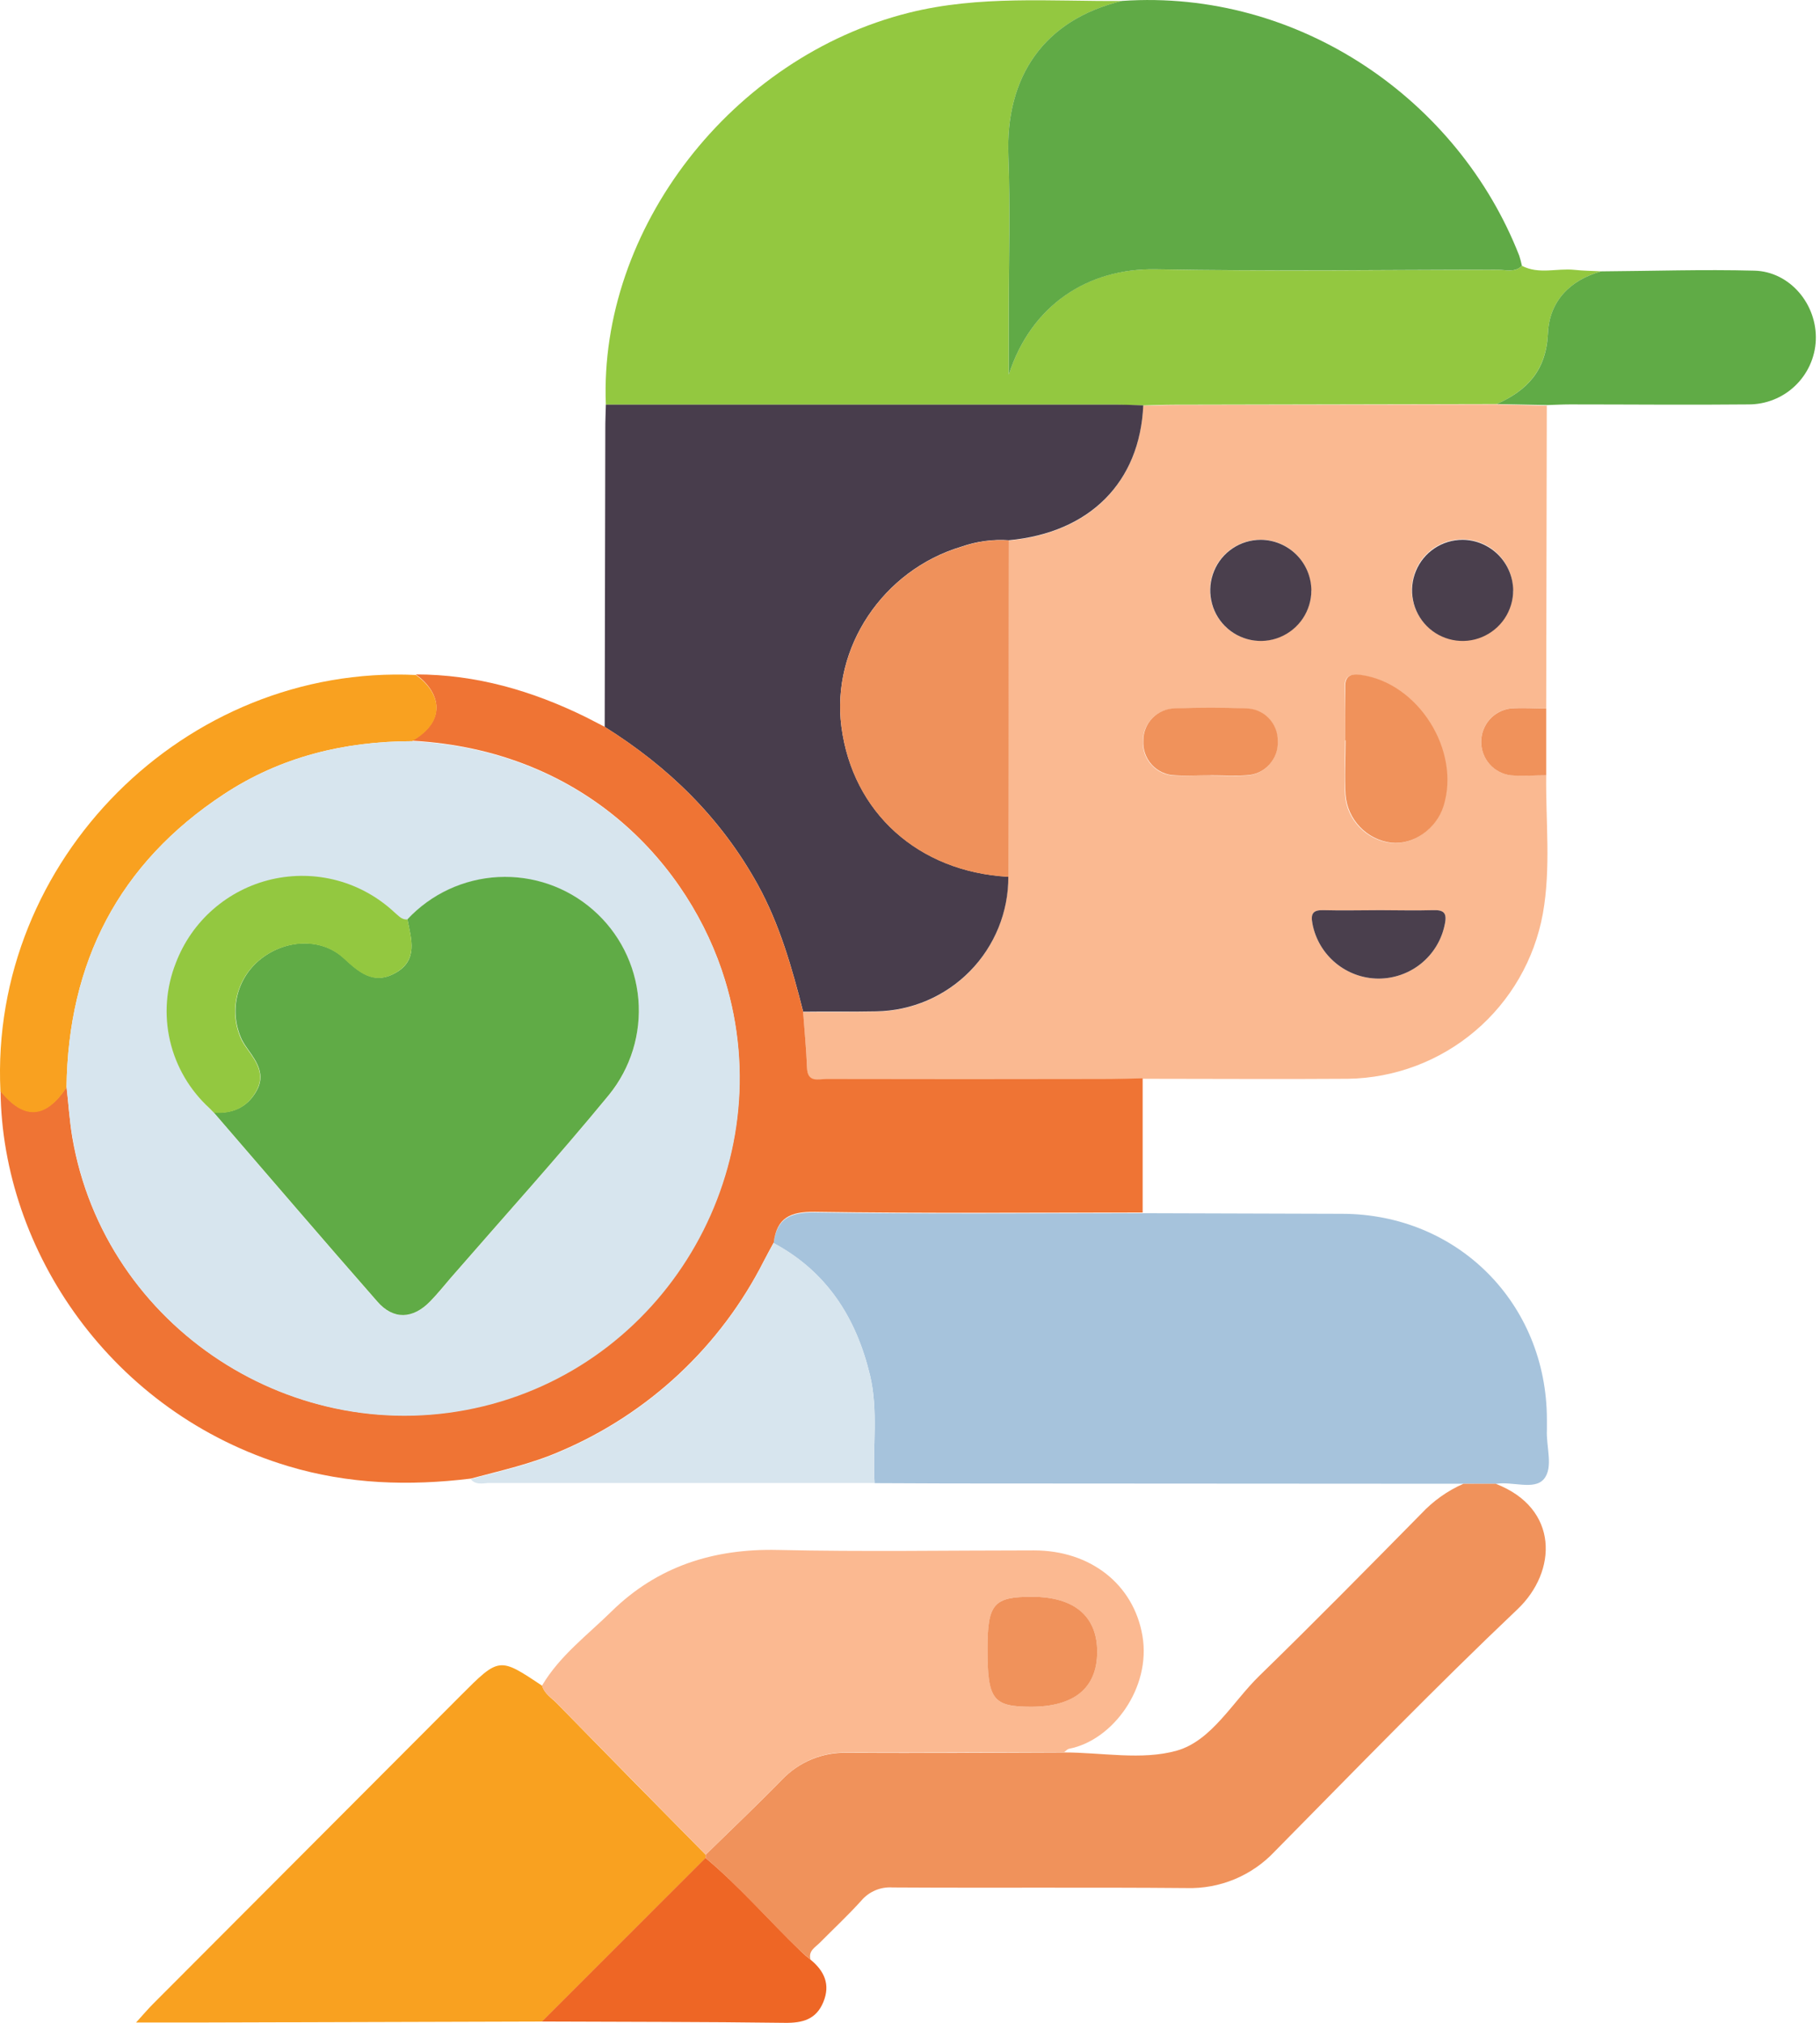 <svg width="36" height="40" viewBox="0 0 36 40" fill="none" xmlns="http://www.w3.org/2000/svg">
<path d="M30.584 15.331C30.573 16.244 30.68 17.159 30.518 18.067C30.353 18.973 29.879 19.793 29.177 20.388C28.475 20.983 27.588 21.317 26.668 21.332C25.313 21.342 23.957 21.332 22.602 21.332C22.339 21.332 22.077 21.346 21.816 21.346C19.994 21.346 18.171 21.346 16.348 21.346C16.185 21.346 15.973 21.42 15.963 21.123C15.95 20.751 15.912 20.381 15.885 20.012C16.367 20.012 16.85 20.012 17.33 20.004C18.027 19.994 18.693 19.709 19.182 19.212C19.671 18.714 19.944 18.044 19.942 17.346C19.942 15.123 19.946 12.905 19.953 10.689C21.553 10.542 22.546 9.546 22.612 8.022C22.818 8.022 23.025 8.009 23.232 8.009L29.602 7.996L30.596 8.022L30.584 14.008C30.35 14.008 30.113 13.989 29.878 14.008C29.718 14.028 29.57 14.107 29.463 14.229C29.357 14.351 29.297 14.507 29.297 14.669C29.297 14.831 29.357 14.987 29.463 15.109C29.57 15.231 29.718 15.309 29.878 15.33C30.114 15.346 30.351 15.331 30.584 15.331ZM26.606 14.645C26.606 15.005 26.588 15.367 26.606 15.726C26.625 15.962 26.725 16.184 26.889 16.355C27.052 16.527 27.27 16.637 27.505 16.668C27.944 16.717 28.4 16.4 28.543 15.947C28.887 14.845 28.044 13.508 26.907 13.35C26.703 13.321 26.589 13.368 26.597 13.604C26.614 13.945 26.607 14.293 26.607 14.64L26.606 14.645ZM23.939 15.337C24.173 15.337 24.407 15.35 24.641 15.337C24.727 15.335 24.812 15.315 24.891 15.279C24.97 15.243 25.041 15.192 25.099 15.129C25.158 15.065 25.203 14.99 25.232 14.909C25.261 14.827 25.274 14.741 25.269 14.655C25.27 14.571 25.254 14.489 25.224 14.411C25.193 14.334 25.147 14.264 25.089 14.204C25.031 14.145 24.961 14.097 24.885 14.064C24.808 14.032 24.726 14.014 24.643 14.013C24.175 13.995 23.705 13.995 23.237 14.013C23.154 14.014 23.072 14.031 22.995 14.064C22.919 14.096 22.849 14.143 22.791 14.203C22.733 14.262 22.687 14.332 22.655 14.409C22.624 14.486 22.609 14.569 22.609 14.652C22.604 14.739 22.616 14.825 22.645 14.907C22.674 14.989 22.719 15.063 22.778 15.127C22.836 15.191 22.907 15.243 22.986 15.279C23.064 15.315 23.15 15.334 23.236 15.337C23.472 15.346 23.71 15.331 23.944 15.331L23.939 15.337ZM25.933 11.678C25.935 11.481 25.878 11.287 25.769 11.122C25.661 10.957 25.506 10.827 25.324 10.75C25.142 10.673 24.942 10.651 24.747 10.688C24.553 10.725 24.374 10.818 24.233 10.957C24.092 11.095 23.995 11.272 23.954 11.465C23.914 11.659 23.931 11.86 24.005 12.043C24.078 12.227 24.205 12.384 24.368 12.496C24.531 12.607 24.723 12.668 24.921 12.671C25.053 12.672 25.184 12.648 25.307 12.598C25.43 12.549 25.542 12.476 25.637 12.383C25.731 12.291 25.806 12.181 25.858 12.059C25.91 11.937 25.938 11.806 25.939 11.674L25.933 11.678ZM29.925 11.678C29.928 11.48 29.872 11.286 29.764 11.12C29.656 10.954 29.502 10.823 29.32 10.745C29.137 10.667 28.936 10.645 28.742 10.681C28.547 10.717 28.367 10.81 28.226 10.949C28.084 11.087 27.987 11.265 27.946 11.459C27.905 11.653 27.923 11.854 27.997 12.038C28.072 12.222 28.198 12.379 28.362 12.491C28.526 12.602 28.719 12.663 28.917 12.664C29.183 12.666 29.438 12.563 29.628 12.377C29.817 12.192 29.926 11.939 29.931 11.674L29.925 11.678ZM27.299 17.998C26.927 17.998 26.555 18.007 26.182 17.998C25.973 17.991 25.921 18.064 25.96 18.264C26.017 18.568 26.179 18.843 26.416 19.041C26.654 19.239 26.953 19.349 27.263 19.351C27.573 19.352 27.873 19.246 28.113 19.051C28.353 18.855 28.517 18.582 28.578 18.278C28.628 18.046 28.552 17.989 28.333 17.998C27.989 18.009 27.644 17.998 27.299 17.998Z" fill="#FAB991"/>
<path d="M29.604 7.99L23.234 8.003C23.027 8.003 22.821 8.012 22.614 8.017C22.448 8.017 22.28 8.003 22.117 8.003H11.984C11.843 4.522 14.476 1.128 17.979 0.252C19.373 -0.097 20.787 0.03 22.196 0.019C20.647 0.392 19.885 1.519 19.946 3.083C19.986 4.107 19.953 5.134 19.953 6.161V7.408C20.398 6.031 21.52 5.296 22.864 5.326C25.119 5.369 27.375 5.34 29.631 5.335C29.79 5.335 29.964 5.396 30.104 5.256C30.437 5.431 30.797 5.3 31.143 5.336C31.319 5.355 31.495 5.356 31.672 5.365C31.05 5.54 30.646 5.963 30.619 6.588C30.584 7.319 30.213 7.72 29.604 7.99Z" fill="#93C840"/>
<path d="M28.947 29.34L18.749 29.334L17.299 29.328C17.255 28.616 17.378 27.894 17.207 27.188C16.934 26.055 16.353 25.145 15.303 24.583C15.364 24.094 15.63 23.969 16.118 23.976C18.278 24.008 20.439 23.99 22.599 23.99L26.548 24.002C28.834 24.007 30.592 25.772 30.598 28.064C30.598 28.133 30.598 28.203 30.598 28.272C30.58 28.606 30.731 29.014 30.54 29.245C30.349 29.476 29.911 29.286 29.587 29.343L28.947 29.34Z" fill="#A6C3DC"/>
<path d="M11.984 8.002H22.117C22.283 8.002 22.45 8.011 22.614 8.016C22.548 9.538 21.555 10.534 19.956 10.683C19.638 10.661 19.319 10.704 19.019 10.809C17.463 11.274 16.441 12.81 16.643 14.366C16.865 16.066 18.166 17.239 19.945 17.336C19.948 18.035 19.675 18.706 19.186 19.204C18.696 19.703 18.03 19.988 17.332 19.999C16.849 20.009 16.367 19.999 15.887 20.006C15.665 19.137 15.423 18.278 14.985 17.486C14.257 16.171 13.222 15.163 11.961 14.374C11.965 12.417 11.97 10.46 11.973 8.505C11.972 8.33 11.98 8.169 11.984 8.002Z" fill="#483D4C"/>
<path d="M11.959 14.371C13.22 15.162 14.255 16.17 14.983 17.483C15.42 18.275 15.664 19.134 15.885 20.003C15.912 20.374 15.949 20.744 15.963 21.114C15.973 21.415 16.185 21.337 16.348 21.337C18.171 21.341 19.993 21.341 21.816 21.337C22.077 21.337 22.339 21.328 22.602 21.323C22.602 22.208 22.602 23.093 22.602 23.977C20.441 23.977 18.28 23.995 16.12 23.963C15.632 23.956 15.366 24.08 15.305 24.569C15.239 24.689 15.174 24.809 15.11 24.932C14.254 26.622 12.828 27.956 11.083 28.697C10.513 28.946 9.908 29.079 9.312 29.238C8.089 29.387 6.887 29.349 5.7 28.992C2.199 27.94 0.043 24.728 0.011 21.57C0.477 22.143 0.9 22.119 1.318 21.494C1.355 21.828 1.376 22.161 1.429 22.486C2.069 26.244 5.837 28.709 9.557 27.798C13.257 26.898 15.454 23.012 14.336 19.37C13.65 17.131 11.598 14.833 8.148 14.647C8.878 14.228 8.68 13.659 8.224 13.336C9.414 13.336 10.526 13.658 11.588 14.18L11.959 14.371Z" fill="#EF7434"/>
<path d="M28.947 29.34H29.584C30.844 29.825 30.806 31.076 30.013 31.825C28.373 33.381 26.802 35.003 25.214 36.611C24.992 36.848 24.721 37.035 24.421 37.16C24.12 37.285 23.797 37.344 23.472 37.335C21.534 37.318 19.595 37.335 17.655 37.323C17.54 37.315 17.423 37.334 17.316 37.379C17.209 37.424 17.114 37.493 17.039 37.581C16.78 37.869 16.492 38.137 16.222 38.41C16.131 38.504 15.983 38.574 16.032 38.749C15.971 38.696 15.906 38.645 15.847 38.59C15.208 37.982 14.632 37.308 13.958 36.74C13.955 36.719 13.955 36.697 13.958 36.676C14.463 36.181 14.976 35.696 15.469 35.191C15.636 35.016 15.838 34.877 16.062 34.786C16.287 34.694 16.528 34.651 16.77 34.66C18.197 34.666 19.623 34.66 21.049 34.653C21.796 34.653 22.588 34.813 23.279 34.617C23.969 34.42 24.38 33.654 24.91 33.138C25.992 32.085 27.051 31.009 28.111 29.934C28.347 29.681 28.631 29.479 28.947 29.34Z" fill="#F0925B"/>
<path d="M30.104 5.255C29.965 5.395 29.79 5.334 29.631 5.334C27.375 5.334 25.119 5.367 22.864 5.325C21.52 5.301 20.399 6.03 19.954 7.407V6.16C19.954 5.133 19.986 4.106 19.946 3.081C19.885 1.518 20.647 0.391 22.196 0.018C25.695 -0.22 28.847 1.974 30.051 5.056C30.072 5.122 30.09 5.188 30.104 5.255Z" fill="#60AA46"/>
<path d="M13.958 36.675C13.955 36.696 13.955 36.718 13.958 36.739L10.722 39.974L3.832 39.994H2.691C2.843 39.826 2.936 39.716 3.039 39.614C5.063 37.585 7.087 35.557 9.111 33.53C9.874 32.765 9.874 32.765 10.725 33.336C10.77 33.493 10.908 33.573 11.012 33.679C11.991 34.68 12.973 35.679 13.958 36.675Z" fill="#F9A120"/>
<path d="M13.958 36.675C12.975 35.677 11.992 34.677 11.008 33.674C10.903 33.563 10.765 33.489 10.721 33.332C11.071 32.739 11.622 32.332 12.1 31.861C13.008 30.972 14.116 30.62 15.386 30.649C17.074 30.687 18.765 30.658 20.454 30.658C21.565 30.658 22.424 31.325 22.598 32.348C22.773 33.372 22.013 34.413 21.148 34.58C21.111 34.588 21.081 34.624 21.049 34.648C19.623 34.648 18.197 34.66 16.77 34.654C16.528 34.647 16.287 34.69 16.063 34.782C15.839 34.875 15.637 35.014 15.471 35.19C14.976 35.695 14.463 36.18 13.958 36.675ZM19.534 32.612C19.534 33.612 19.645 33.749 20.392 33.75C21.244 33.75 21.699 33.374 21.703 32.671C21.706 31.967 21.25 31.575 20.41 31.575C19.652 31.575 19.534 31.716 19.534 32.612Z" fill="#FBB991"/>
<path d="M9.31 29.248C9.906 29.089 10.511 28.956 11.081 28.707C12.825 27.966 14.252 26.632 15.108 24.942C15.172 24.819 15.237 24.699 15.303 24.579C16.353 25.142 16.934 26.052 17.207 27.184C17.378 27.891 17.255 28.612 17.299 29.325C14.752 29.325 12.204 29.325 9.657 29.325C9.537 29.334 9.405 29.365 9.31 29.248Z" fill="#D7E5EE"/>
<path d="M1.316 21.505C0.903 22.129 0.475 22.154 0.009 21.58C-0.213 17.013 3.662 13.134 8.226 13.347C8.683 13.669 8.881 14.236 8.15 14.657C6.817 14.657 5.55 14.964 4.424 15.707C2.348 17.074 1.347 19.031 1.316 21.505Z" fill="#F9A120"/>
<path d="M29.604 7.99C30.213 7.72 30.585 7.323 30.619 6.589C30.646 5.962 31.05 5.539 31.672 5.366C32.682 5.359 33.692 5.325 34.702 5.352C35.406 5.37 35.947 6.019 35.917 6.73C35.902 7.072 35.754 7.395 35.506 7.631C35.258 7.868 34.928 7.998 34.585 7.997C33.408 8.009 32.231 7.997 31.055 7.997C30.903 7.997 30.751 8.006 30.599 8.01L29.604 7.99Z" fill="#60AB46"/>
<path d="M10.719 39.974L13.955 36.739C14.633 37.307 15.21 37.98 15.844 38.588C15.903 38.644 15.967 38.7 16.029 38.748C16.304 38.971 16.429 39.24 16.287 39.586C16.146 39.933 15.876 40.005 15.522 40C13.924 39.979 12.321 39.981 10.719 39.974Z" fill="#EE6625"/>
<path d="M30.584 15.331C30.35 15.331 30.113 15.35 29.878 15.331C29.718 15.31 29.57 15.232 29.463 15.11C29.357 14.988 29.298 14.832 29.298 14.67C29.298 14.508 29.357 14.352 29.463 14.23C29.57 14.108 29.718 14.03 29.878 14.009C30.113 13.991 30.35 14.009 30.584 14.009V15.331Z" fill="#F0925B"/>
<path d="M19.945 17.339C18.166 17.243 16.863 16.069 16.643 14.369C16.441 12.813 17.464 11.274 19.019 10.813C19.319 10.707 19.638 10.664 19.956 10.686C19.951 12.902 19.948 15.12 19.945 17.339Z" fill="#EF915B"/>
<path d="M26.607 14.64C26.607 14.293 26.614 13.945 26.607 13.6C26.599 13.363 26.718 13.316 26.917 13.345C28.054 13.503 28.897 14.84 28.553 15.942C28.41 16.396 27.954 16.713 27.515 16.664C27.28 16.633 27.062 16.523 26.899 16.351C26.735 16.18 26.635 15.957 26.616 15.721C26.593 15.362 26.616 15 26.616 14.64H26.607Z" fill="#F0925B"/>
<path d="M23.944 15.331C23.71 15.331 23.475 15.345 23.242 15.331C23.155 15.329 23.07 15.309 22.991 15.273C22.912 15.237 22.842 15.186 22.783 15.122C22.725 15.058 22.68 14.983 22.651 14.901C22.622 14.82 22.61 14.733 22.615 14.647C22.614 14.563 22.63 14.481 22.661 14.404C22.692 14.327 22.738 14.257 22.797 14.197C22.855 14.138 22.924 14.091 23.001 14.058C23.077 14.025 23.16 14.008 23.243 14.008C23.711 13.99 24.181 13.99 24.649 14.008C24.732 14.009 24.814 14.026 24.89 14.059C24.967 14.092 25.036 14.139 25.094 14.199C25.152 14.258 25.198 14.329 25.229 14.406C25.26 14.483 25.275 14.566 25.274 14.649C25.279 14.735 25.267 14.822 25.238 14.903C25.209 14.985 25.163 15.059 25.105 15.123C25.046 15.187 24.976 15.238 24.897 15.274C24.818 15.309 24.733 15.329 24.646 15.331C24.413 15.346 24.178 15.331 23.944 15.331Z" fill="#F0925B"/>
<path d="M25.939 11.674C25.939 11.872 25.88 12.065 25.77 12.23C25.66 12.394 25.504 12.522 25.321 12.598C25.139 12.674 24.938 12.694 24.744 12.655C24.549 12.616 24.371 12.521 24.231 12.381C24.091 12.241 23.996 12.063 23.958 11.869C23.919 11.675 23.939 11.474 24.015 11.291C24.09 11.108 24.218 10.952 24.383 10.842C24.547 10.732 24.741 10.674 24.939 10.674C25.203 10.676 25.456 10.782 25.644 10.969C25.831 11.156 25.937 11.409 25.939 11.674Z" fill="#4A3F4D"/>
<path d="M29.931 11.674C29.931 11.872 29.872 12.065 29.762 12.23C29.652 12.394 29.496 12.522 29.313 12.598C29.131 12.674 28.93 12.694 28.735 12.655C28.541 12.616 28.363 12.521 28.223 12.381C28.084 12.241 27.988 12.063 27.95 11.869C27.911 11.675 27.931 11.474 28.007 11.291C28.082 11.108 28.21 10.952 28.375 10.842C28.539 10.732 28.733 10.674 28.931 10.674C29.195 10.676 29.448 10.783 29.635 10.97C29.822 11.157 29.928 11.409 29.931 11.674Z" fill="#4A3F4D"/>
<path d="M27.299 17.998C27.644 17.998 27.989 18.008 28.333 17.998C28.555 17.989 28.628 18.046 28.578 18.278C28.518 18.582 28.353 18.855 28.113 19.051C27.873 19.246 27.573 19.352 27.263 19.351C26.954 19.349 26.654 19.239 26.417 19.041C26.179 18.843 26.017 18.568 25.96 18.264C25.921 18.064 25.974 17.991 26.182 17.998C26.555 18.008 26.927 17.998 27.299 17.998Z" fill="#4A3F4D"/>
<path d="M1.316 21.505C1.347 19.031 2.348 17.074 4.428 15.707C5.553 14.964 6.815 14.659 8.154 14.657C11.599 14.843 13.656 17.142 14.341 19.38C15.458 23.023 13.261 26.908 9.563 27.808C5.842 28.713 2.075 26.252 1.435 22.496C1.374 22.168 1.357 21.834 1.316 21.505ZM4.236 22.006H4.229C5.305 23.251 6.376 24.504 7.461 25.742C7.779 26.104 8.166 26.087 8.507 25.742C8.652 25.594 8.782 25.431 8.917 25.274C9.962 24.072 11.029 22.889 12.043 21.66C12.476 21.128 12.685 20.449 12.627 19.765C12.568 19.082 12.246 18.448 11.729 17.997C11.212 17.547 10.54 17.314 9.856 17.35C9.171 17.385 8.526 17.685 8.058 18.186C7.947 18.198 7.886 18.121 7.814 18.055C7.493 17.755 7.104 17.539 6.68 17.425C6.257 17.311 5.811 17.303 5.384 17.402C4.956 17.5 4.56 17.703 4.229 17.991C3.898 18.28 3.644 18.645 3.487 19.055C3.294 19.545 3.254 20.082 3.373 20.595C3.492 21.108 3.765 21.573 4.154 21.928L4.236 22.006Z" fill="#D7E5EE"/>
<path d="M19.533 32.612C19.533 31.716 19.652 31.575 20.41 31.575C21.25 31.575 21.706 31.962 21.703 32.671C21.699 33.38 21.244 33.75 20.392 33.75C19.641 33.749 19.533 33.608 19.533 32.612Z" fill="#F0925B"/>
<path d="M8.058 18.18C8.526 17.678 9.171 17.378 9.856 17.343C10.541 17.308 11.213 17.54 11.729 17.991C12.246 18.441 12.568 19.075 12.627 19.759C12.685 20.442 12.476 21.121 12.043 21.653C11.031 22.883 9.962 24.065 8.917 25.267C8.782 25.424 8.652 25.587 8.507 25.735C8.166 26.085 7.779 26.102 7.462 25.735C6.376 24.497 5.306 23.245 4.229 21.999C4.59 22.022 4.88 21.907 5.069 21.581C5.258 21.256 5.084 21 4.902 20.747C4.861 20.691 4.824 20.634 4.791 20.573C4.663 20.31 4.626 20.011 4.686 19.725C4.746 19.438 4.901 19.18 5.124 18.991C5.625 18.57 6.347 18.532 6.798 18.943C7.1 19.22 7.387 19.479 7.816 19.242C8.275 18.99 8.136 18.574 8.058 18.18Z" fill="#60AB46"/>
<path d="M8.058 18.18C8.139 18.574 8.275 18.99 7.81 19.246C7.381 19.483 7.095 19.224 6.792 18.947C6.348 18.536 5.619 18.574 5.119 18.995C4.895 19.184 4.741 19.442 4.68 19.729C4.62 20.016 4.657 20.314 4.785 20.578C4.819 20.638 4.856 20.696 4.897 20.751C5.079 21.004 5.254 21.256 5.063 21.586C4.872 21.916 4.584 22.03 4.223 22.003H4.231L4.144 21.915C3.755 21.56 3.482 21.095 3.363 20.582C3.244 20.069 3.284 19.532 3.478 19.042C3.634 18.632 3.888 18.266 4.219 17.978C4.55 17.69 4.946 17.487 5.374 17.388C5.801 17.29 6.247 17.297 6.671 17.411C7.094 17.525 7.483 17.742 7.804 18.042C7.886 18.11 7.947 18.192 8.058 18.18Z" fill="#93C840"/>
<path d="M4.15 21.917L4.236 22.006L4.15 21.917Z" fill="#60AB46"/>
</svg>
